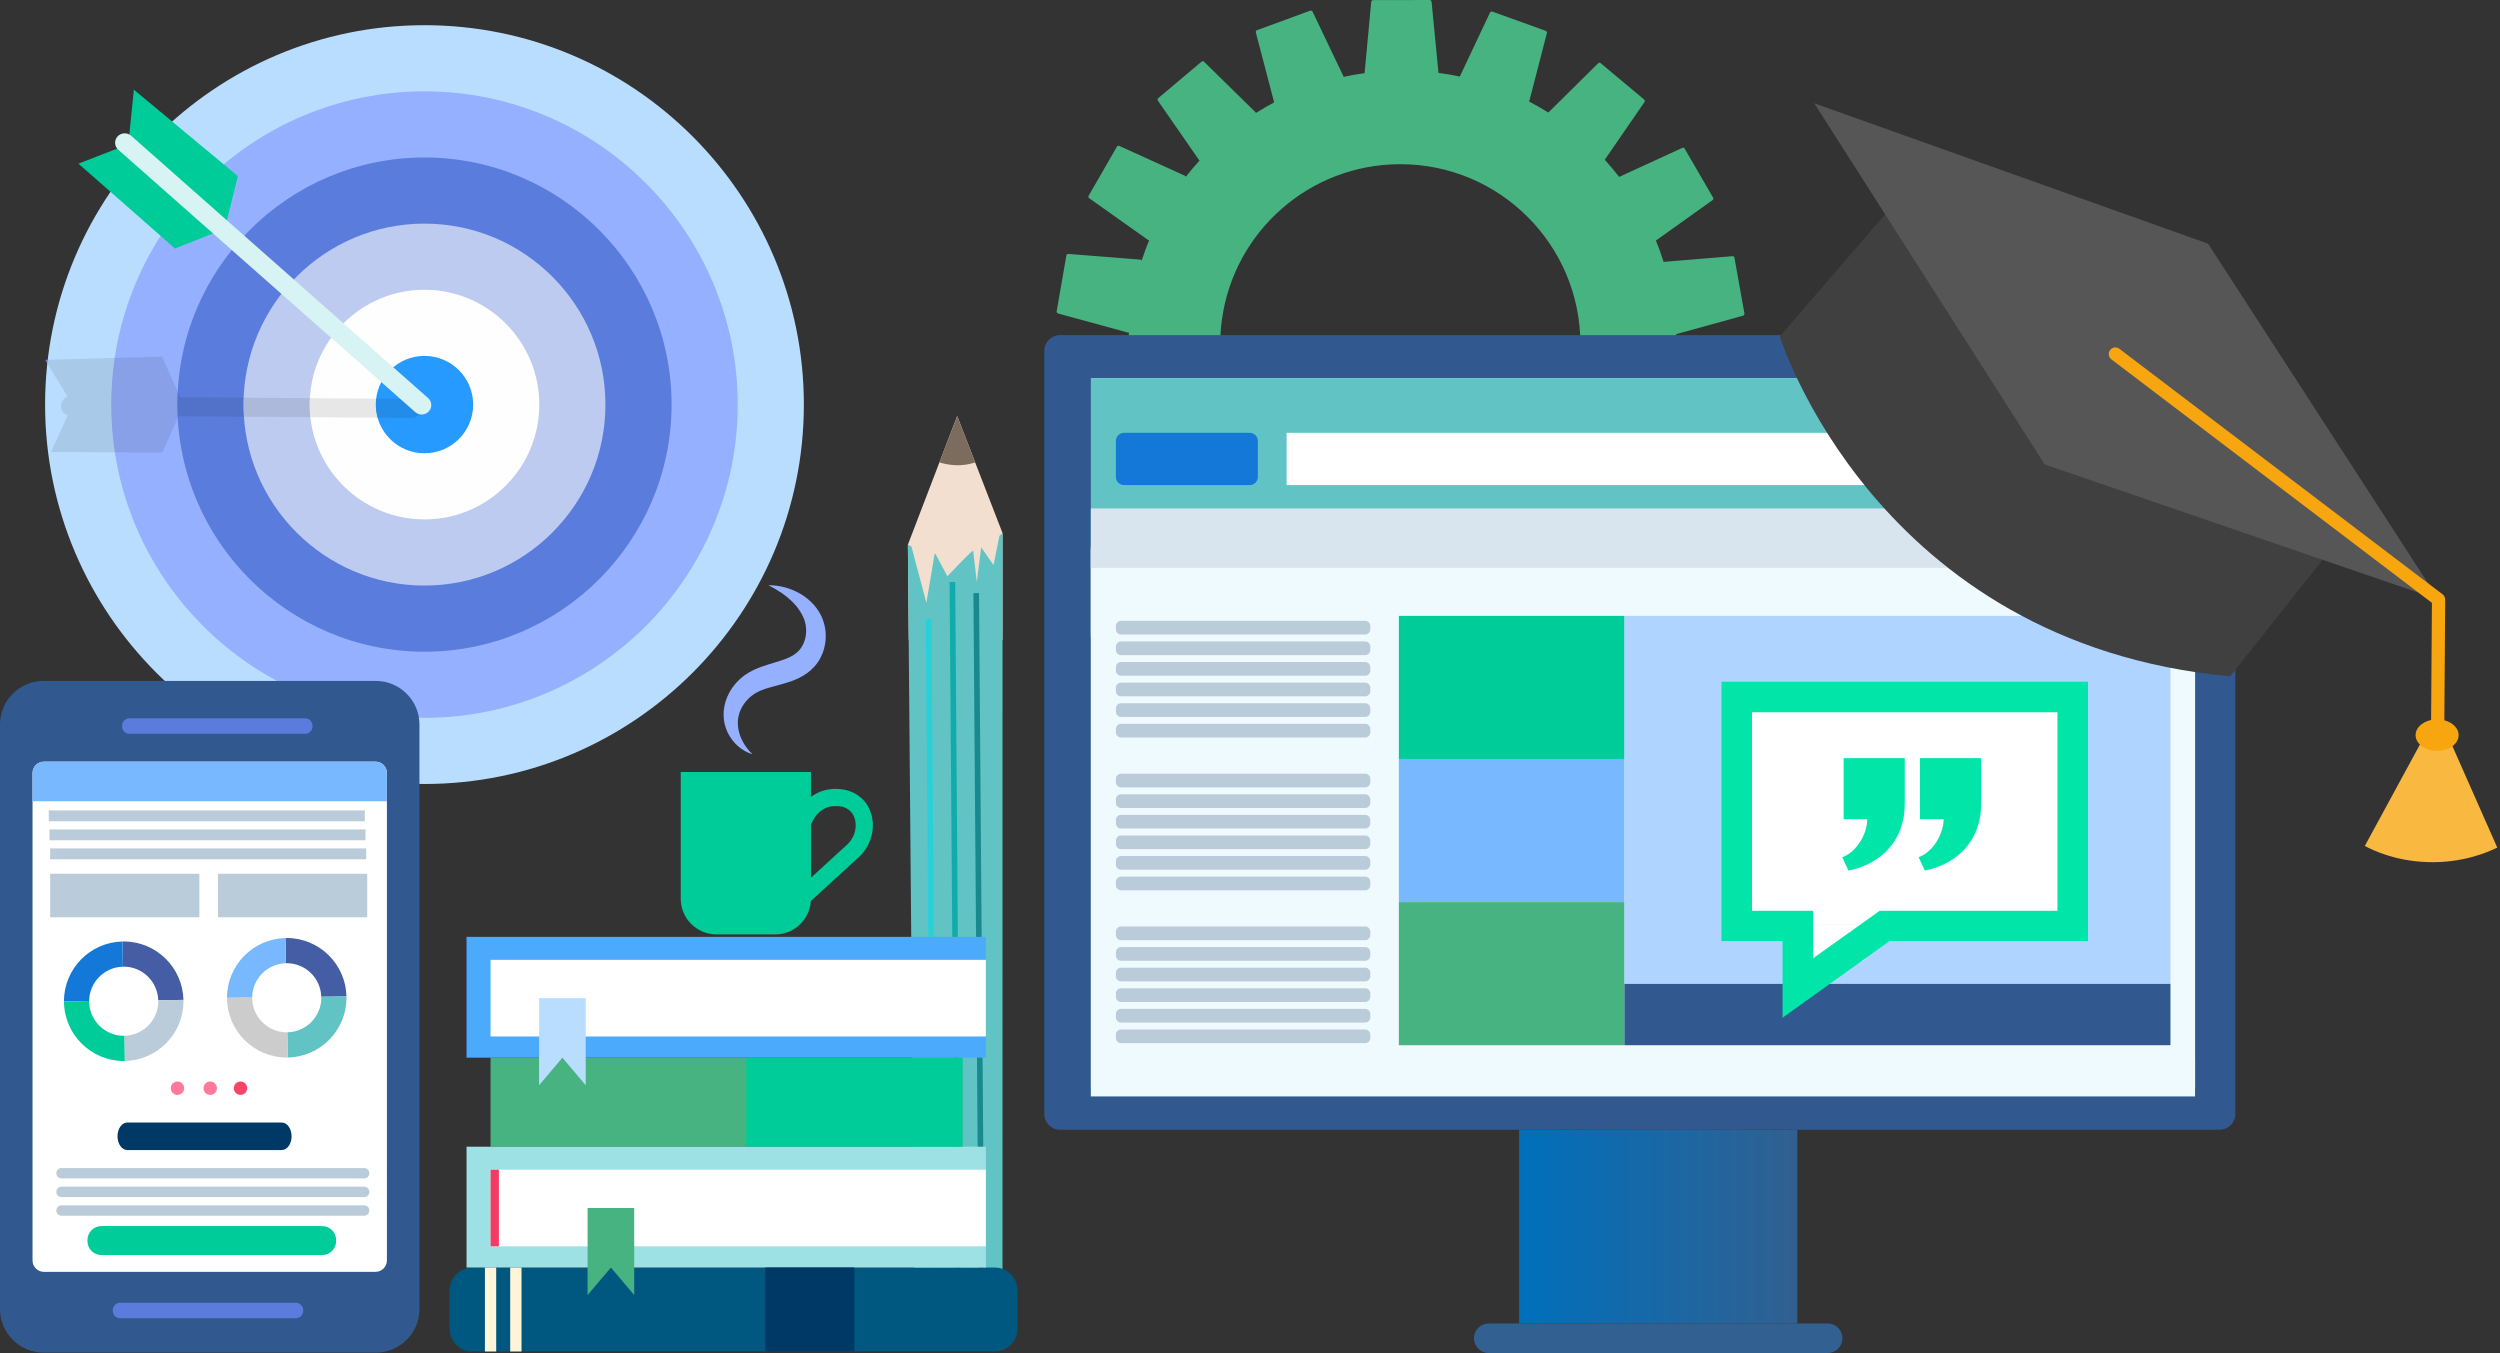 <?xml version="1.0" encoding="UTF-8" standalone="no"?>
<svg xmlns="http://www.w3.org/2000/svg" xmlns:xlink="http://www.w3.org/1999/xlink" xmlns:serif="http://www.serif.com/" width="100%" height="100%" viewBox="0 0 508 275" version="1.1" xml:space="preserve" style="fill-rule:evenodd;clip-rule:evenodd;stroke-linejoin:round;stroke-miterlimit:2;">
  <rect x="0" y="0" width="508" height="275" fill="#333333" stroke="none"/>
  <path d="M284.542,106.559c-20.214,0 -36.597,-16.383 -36.597,-36.598c-0,-1.79 0.134,-3.542 0.384,-5.255c2.541,-17.732 17.789,-31.343 36.213,-31.343c20.215,0 36.598,16.384 36.598,36.598c0,7.643 -2.349,14.747 -6.372,20.62c-6.565,9.645 -17.654,15.978 -30.226,15.978Zm69.924,-42.874l-2.022,-11.3c-0.02,-0.193 -0.212,-0.348 -0.404,-0.328l-13.997,1.155c-0.462,-1.482 -0.981,-2.927 -1.559,-4.331l11.513,-8.221c0.172,-0.116 0.211,-0.347 0.096,-0.52l-5.756,-9.915c-0.078,-0.192 -0.308,-0.269 -0.502,-0.173l-12.821,5.891c-0.924,-1.193 -1.906,-2.349 -2.926,-3.484l8.067,-11.725c0.115,-0.173 0.077,-0.404 -0.078,-0.52l-8.817,-7.373c-0.134,-0.135 -0.385,-0.135 -0.52,0.019l-10.126,10.011c-1.271,-0.789 -2.561,-1.54 -3.889,-2.233l3.6,-13.9c0.058,-0.212 -0.058,-0.404 -0.251,-0.481l-10.799,-3.889c-0.174,-0.077 -0.405,-0 -0.501,0.173l-6.142,13.014c-1.425,-0.307 -2.868,-0.558 -4.332,-0.751l-1.405,-14.457c-0.019,-0.193 -0.192,-0.347 -0.385,-0.347l-11.473,0.019c-0.213,-0 -0.386,0.154 -0.405,0.346l-1.347,14.497c-1.445,0.193 -2.849,0.443 -4.255,0.751l0,-0.019l-6.315,-13.226c-0.096,-0.174 -0.308,-0.27 -0.5,-0.193l-10.781,3.947c-0.193,0.057 -0.309,0.27 -0.251,0.462l3.716,14.189l0.019,0.019c-1.27,0.674 -2.504,1.405 -3.716,2.156l-0.077,-0.135l-10.453,-10.261c-0.135,-0.155 -0.386,-0.155 -0.521,-0.02l-8.779,7.393c-0.173,0.116 -0.211,0.366 -0.095,0.52l8.355,12.052l0.116,0.115c-0.963,1.059 -1.907,2.176 -2.792,3.312c-0.019,-0.077 -0.096,-0.154 -0.173,-0.212l-13.342,-6.065c-0.193,-0.095 -0.404,-0.019 -0.501,0.174l-5.717,9.934c-0.115,0.173 -0.059,0.404 0.096,0.52l11.955,8.471c0.077,0.057 0.155,0.057 0.232,0.057c-0.559,1.368 -1.059,2.734 -1.521,4.139c-0.058,-0.096 -0.155,-0.173 -0.289,-0.192l-14.593,-1.155c-0.212,-0.019 -0.385,0.135 -0.423,0.346l-1.965,11.301c-0.038,0.193 0.077,0.404 0.27,0.443l0.674,0.193l13.457,3.677c0.096,0.038 0.193,0.019 0.269,-0.038c-0.038,0.828 -0.057,1.635 -0.057,2.463c0,0.674 0.019,1.329 0.038,2.003c-0.077,-0.116 -0.23,-0.154 -0.366,-0.116l-14.111,3.908c-0.192,0.058 -0.327,0.251 -0.27,0.462l2.003,11.282c0.038,0.211 0.211,0.346 0.423,0.346l14.593,-1.212c0.077,-0 0.154,-0.039 0.212,-0.097c0.424,1.406 0.924,2.792 1.463,4.139c-0.097,-0.038 -0.211,-0.018 -0.308,0.039l-11.936,8.51c-0.154,0.115 -0.212,0.346 -0.096,0.52l5.756,9.933c0.096,0.174 0.327,0.251 0.5,0.174l13.323,-6.123l0.115,-0.096c0.867,1.136 1.791,2.252 2.734,3.331c-0.058,0.019 -0.135,0.058 -0.174,0.134l-8.316,12.071c-0.096,0.154 -0.058,0.405 0.096,0.52l8.798,7.355c0.154,0.134 0.385,0.134 0.539,-0l10.415,-10.319l0,-0.02c1.214,0.77 2.445,1.502 3.697,2.195l-0.039,0.077l-3.677,14.188c-0.039,0.193 0.078,0.405 0.27,0.462l10.781,3.909c0.192,0.077 0.404,-0.02 0.5,-0.193l6.2,-13.13c1.405,0.309 2.83,0.578 4.273,0.789l1.406,14.536c0.019,0.212 0.193,0.366 0.404,0.346l11.474,-0.019c0.193,0.019 0.386,-0.154 0.404,-0.346l1.329,-14.324c1.463,-0.173 2.926,-0.404 4.37,-0.712l6.2,13.033c0.096,0.193 0.327,0.27 0.501,0.193l10.78,-3.947c0.192,-0.057 0.308,-0.269 0.25,-0.462l-3.6,-13.765c1.329,-0.674 2.637,-1.424 3.927,-2.213l10.185,10.029c0.153,0.135 0.385,0.135 0.539,0l8.779,-7.392c0.153,-0.116 0.193,-0.347 0.077,-0.52l-8.029,-11.609c1.021,-1.117 2.022,-2.271 2.966,-3.465l12.898,5.891c0.193,0.077 0.424,-0 0.501,-0.173l1.54,-2.676l4.178,-7.278c0.115,-0.173 0.077,-0.404 -0.096,-0.519l-11.436,-8.106c0.596,-1.405 1.116,-2.849 1.598,-4.312l14.073,1.098c0.193,0.019 0.384,-0.135 0.404,-0.328l1.983,-11.301c0.039,-0.211 -0.096,-0.404 -0.289,-0.462l-13.514,-3.696c0.037,-0.847 0.056,-1.694 0.056,-2.542c0,-0.693 0,-1.386 -0.037,-2.079l13.611,-3.754c0.192,-0.058 0.308,-0.269 0.27,-0.462Z" style="fill:#47b381;fill-rule:nonzero;"></path>
  <rect x="308.679" y="229.557" width="56.532" height="39.371" style="fill:url(#_Linear1);"></rect>
  <path d="M371.374,274.935l-68.858,0c-1.653,0 -3.004,-1.351 -3.004,-3.004c-0,-1.651 1.351,-3.003 3.004,-3.003l68.858,-0c1.652,-0 3.004,1.352 3.004,3.003c0,1.653 -1.352,3.004 -3.004,3.004Z" style="fill:#326091;fill-rule:nonzero;"></path>
  <path d="M451.022,229.557l-235.625,0c-1.765,0 -3.196,-1.43 -3.196,-3.196l0,-155.069c0,-1.765 1.431,-3.196 3.196,-3.196l235.625,0c1.766,0 3.196,1.431 3.196,3.196l0,155.069c0,1.766 -1.43,3.196 -3.196,3.196Z" style="fill:#32598f;fill-rule:nonzero;"></path>
  <rect x="221.772" y="76.843" width="224.26" height="144.38" style="fill:#f5f5f3;fill-rule:nonzero;"></rect>
  <rect x="221.657" y="76.843" width="224.375" height="144.38" style="fill:#61c3c4;fill-rule:nonzero;"></rect>
  <rect x="261.443" y="87.949" width="170.311" height="10.623" style="fill:#fff;fill-rule:nonzero;"></rect>
  <rect x="221.657" y="111.052" width="224.375" height="111.742" style="fill:#effafe;fill-rule:nonzero;"></rect>
  <rect x="221.657" y="111.61" width="224.375" height="17.867" style="fill:#effafe;fill-rule:nonzero;"></rect>
  <rect x="248.723" y="215.377" width="197.309" height="5.846" style="fill:#effafe;fill-rule:nonzero;"></rect>
  <rect x="330.053" y="125.144" width="110.982" height="74.782" style="fill:#aed4ff;fill-rule:nonzero;"></rect>
  <rect x="330.053" y="199.926" width="110.982" height="12.463" style="fill:#32598f;fill-rule:nonzero;"></rect>
  <rect x="353.368" y="143.129" width="67.408" height="44.658" style="fill:#fff;"></rect>
  <rect x="284.249" y="125.144" width="45.803" height="29.082" style="fill:#0c9;fill-rule:nonzero;"></rect>
  <rect x="284.249" y="154.226" width="45.803" height="29.082" style="fill:#78b8ff;fill-rule:nonzero;"></rect>
  <rect x="284.249" y="183.308" width="45.803" height="29.081" style="fill:#47b381;fill-rule:nonzero;"></rect>
  <path d="M227.8,128.944l49.597,-0c0.578,-0 1.05,-0.473 1.05,-1.049l-0,-0.691c-0,-0.577 -0.472,-1.05 -1.05,-1.05l-49.597,0c-0.577,0 -1.05,0.473 -1.05,1.05l0,0.691c0,0.576 0.473,1.049 1.05,1.049Z" style="fill:#baccda;fill-rule:nonzero;"></path>
  <path d="M227.8,133.128l49.597,-0c0.578,-0 1.05,-0.473 1.05,-1.049l-0,-0.691c-0,-0.577 -0.472,-1.049 -1.05,-1.049l-49.597,-0c-0.577,-0 -1.05,0.472 -1.05,1.049l0,0.691c0,0.576 0.473,1.049 1.05,1.049Z" style="fill:#baccda;fill-rule:nonzero;"></path>
  <path d="M227.8,137.312l49.597,0c0.578,0 1.05,-0.472 1.05,-1.049l-0,-0.692c-0,-0.576 -0.472,-1.049 -1.05,-1.049l-49.597,0c-0.577,0 -1.05,0.473 -1.05,1.049l0,0.692c0,0.577 0.473,1.049 1.05,1.049Z" style="fill:#baccda;fill-rule:nonzero;"></path>
  <path d="M227.8,141.497l49.597,-0c0.578,-0 1.05,-0.473 1.05,-1.05l-0,-0.691c-0,-0.577 -0.472,-1.049 -1.05,-1.049l-49.597,-0c-0.577,-0 -1.05,0.472 -1.05,1.049l0,0.691c0,0.577 0.473,1.05 1.05,1.05Z" style="fill:#baccda;fill-rule:nonzero;"></path>
  <path d="M227.8,145.681l49.597,-0c0.578,-0 1.05,-0.473 1.05,-1.05l-0,-0.691c-0,-0.577 -0.472,-1.049 -1.05,-1.049l-49.597,-0c-0.577,-0 -1.05,0.472 -1.05,1.049l0,0.691c0,0.577 0.473,1.05 1.05,1.05Z" style="fill:#baccda;fill-rule:nonzero;"></path>
  <path d="M227.8,149.865l49.597,0c0.578,0 1.05,-0.472 1.05,-1.05l-0,-0.69c-0,-0.577 -0.472,-1.05 -1.05,-1.05l-49.597,0c-0.577,0 -1.05,0.473 -1.05,1.05l0,0.69c0,0.578 0.473,1.05 1.05,1.05Z" style="fill:#baccda;fill-rule:nonzero;"></path>
  <path d="M227.8,159.998l49.597,-0c0.578,-0 1.05,-0.473 1.05,-1.051l-0,-0.691c-0,-0.577 -0.472,-1.048 -1.05,-1.048l-49.597,-0c-0.577,-0 -1.05,0.471 -1.05,1.048l0,0.691c0,0.578 0.473,1.051 1.05,1.051Z" style="fill:#baccda;fill-rule:nonzero;"></path>
  <path d="M227.8,164.181l49.597,0c0.578,0 1.05,-0.472 1.05,-1.049l-0,-0.692c-0,-0.577 -0.472,-1.048 -1.05,-1.048l-49.597,-0c-0.577,-0 -1.05,0.471 -1.05,1.048l0,0.692c0,0.577 0.473,1.049 1.05,1.049Z" style="fill:#baccda;fill-rule:nonzero;"></path>
  <path d="M227.8,168.365l49.597,0c0.578,0 1.05,-0.471 1.05,-1.049l-0,-0.691c-0,-0.577 -0.472,-1.049 -1.05,-1.049l-49.597,0c-0.577,0 -1.05,0.472 -1.05,1.049l0,0.691c0,0.578 0.473,1.049 1.05,1.049Z" style="fill:#baccda;fill-rule:nonzero;"></path>
  <path d="M227.8,172.55l49.597,-0c0.578,-0 1.05,-0.473 1.05,-1.05l-0,-0.69c-0,-0.578 -0.472,-1.05 -1.05,-1.05l-49.597,-0c-0.577,-0 -1.05,0.472 -1.05,1.05l0,0.69c0,0.577 0.473,1.05 1.05,1.05Z" style="fill:#baccda;fill-rule:nonzero;"></path>
  <path d="M227.8,176.734l49.597,-0c0.578,-0 1.05,-0.473 1.05,-1.049l-0,-0.692c-0,-0.577 -0.472,-1.049 -1.05,-1.049l-49.597,-0c-0.577,-0 -1.05,0.472 -1.05,1.049l0,0.692c0,0.576 0.473,1.049 1.05,1.049Z" style="fill:#baccda;fill-rule:nonzero;"></path>
  <path d="M227.8,180.917l49.597,0c0.578,0 1.05,-0.471 1.05,-1.048l-0,-0.692c-0,-0.577 -0.472,-1.049 -1.05,-1.049l-49.597,-0c-0.577,-0 -1.05,0.472 -1.05,1.049l0,0.692c0,0.577 0.473,1.048 1.05,1.048Z" style="fill:#baccda;fill-rule:nonzero;"></path>
  <path d="M227.8,191.05l49.597,-0c0.578,-0 1.05,-0.472 1.05,-1.049l-0,-0.691c-0,-0.578 -0.472,-1.049 -1.05,-1.049l-49.597,-0c-0.577,-0 -1.05,0.471 -1.05,1.049l0,0.691c0,0.577 0.473,1.049 1.05,1.049Z" style="fill:#baccda;fill-rule:nonzero;"></path>
  <path d="M227.8,195.234l49.597,0c0.578,0 1.05,-0.472 1.05,-1.048l-0,-0.692c-0,-0.577 -0.472,-1.049 -1.05,-1.049l-49.597,-0c-0.577,-0 -1.05,0.472 -1.05,1.049l0,0.692c0,0.576 0.473,1.048 1.05,1.048Z" style="fill:#baccda;fill-rule:nonzero;"></path>
  <path d="M227.8,199.418l49.597,0c0.578,0 1.05,-0.472 1.05,-1.049l-0,-0.691c-0,-0.577 -0.472,-1.05 -1.05,-1.05l-49.597,0c-0.577,0 -1.05,0.473 -1.05,1.05l0,0.691c0,0.577 0.473,1.049 1.05,1.049Z" style="fill:#baccda;fill-rule:nonzero;"></path>
  <path d="M227.8,203.603l49.597,-0c0.578,-0 1.05,-0.473 1.05,-1.05l-0,-0.69c-0,-0.578 -0.472,-1.05 -1.05,-1.05l-49.597,0c-0.577,0 -1.05,0.472 -1.05,1.05l0,0.69c0,0.577 0.473,1.05 1.05,1.05Z" style="fill:#baccda;fill-rule:nonzero;"></path>
  <path d="M227.8,207.786l49.597,0c0.578,0 1.05,-0.471 1.05,-1.048l-0,-0.692c-0,-0.576 -0.472,-1.048 -1.05,-1.048l-49.597,-0c-0.577,-0 -1.05,0.472 -1.05,1.048l0,0.692c0,0.577 0.473,1.048 1.05,1.048Z" style="fill:#baccda;fill-rule:nonzero;"></path>
  <path d="M227.8,211.971l49.597,0c0.578,0 1.05,-0.472 1.05,-1.049l-0,-0.692c-0,-0.576 -0.472,-1.048 -1.05,-1.048l-49.597,-0c-0.577,-0 -1.05,0.472 -1.05,1.048l0,0.692c0,0.577 0.473,1.049 1.05,1.049Z" style="fill:#baccda;fill-rule:nonzero;"></path>
  <path d="M228.407,98.572l25.529,0c0.915,0 1.657,-0.741 1.657,-1.657l0,-7.309c0,-0.915 -0.742,-1.657 -1.657,-1.657l-25.529,0c-0.915,0 -1.657,0.742 -1.657,1.657l0,7.309c0,0.916 0.742,1.657 1.657,1.657Z" style="fill:#1478d8;fill-rule:nonzero;"></path>
  <rect x="221.657" y="103.314" width="224.17" height="12.072" style="fill:#d8e5ee;fill-rule:nonzero;"></rect>
  <path d="M384.09,42.342l-22.428,26.017c-0,-0 19.288,62.35 91.507,69.079l20.634,-26.017c-0,-0 -56.519,-16.149 -89.713,-69.079Z" style="fill:#404040;fill-rule:nonzero;"></path>
  <path d="M495.517,121.834l-80.027,-27.458l-46.824,-73.38l80.017,28.523l46.834,72.315Z" style="fill:#565656;fill-rule:nonzero;"></path>
  <path d="M495.334,149.549l-0.01,-0c-0.743,-0.006 -1.342,-0.612 -1.336,-1.356l0.179,-25.695l-65.138,-49.479c-0.592,-0.45 -0.707,-1.294 -0.257,-1.886c0.449,-0.592 1.293,-0.707 1.885,-0.257l65.674,49.886c0.338,0.257 0.535,0.657 0.532,1.081l-0.184,26.369c-0.005,0.74 -0.607,1.337 -1.345,1.337Z" style="fill:#f7a60f;fill-rule:nonzero;"></path>
  <path d="M491.745,151.262l-11.214,20.636c1.717,0.917 6.164,3.034 12.56,3.277c7.384,0.28 12.671,-2.113 14.354,-2.949c-3.065,-6.933 -6.13,-13.867 -9.195,-20.8l-6.505,-0.164Z" style="fill:#f9b83f;fill-rule:nonzero;"></path>
  <path d="M499.595,149.378c0,1.764 -1.958,3.194 -4.373,3.194c-2.416,-0 -4.374,-1.43 -4.374,-3.194c0,-1.764 1.958,-3.193 4.374,-3.193c2.415,-0 4.373,1.429 4.373,3.193Z" style="fill:#f7a60f;fill-rule:nonzero;"></path>
  <path d="M194.501,84.532l9.212,23.784l-0.002,21.667l-19.062,-0.001l-0.17,-19.301l10.022,-26.149Z" style="fill:#f2dfcf;fill-rule:nonzero;"></path>
  <path d="M203.086,108.87l-1.193,5.951l-2.512,-3.589l-0.901,7.026l-0.73,-6.381c-0.458,0.155 -5.242,5.219 -5.242,5.219l-2.417,-4.542l-0.168,-0.022l-1.68,9.966l-3.036,-11.44c-0.262,-0.128 -0.508,-0.254 -0.726,-0.373c0.453,52.93 0.906,105.862 1.359,158.792c0.98,0.864 3.388,2.739 6.946,3.159c6.089,0.718 10.354,-3.439 10.924,-4.013c0.002,-53.435 0.005,-106.869 0.007,-160.303c-0.184,0.17 -0.404,0.36 -0.631,0.55Z" style="fill:#61c3c4;fill-rule:nonzero;"></path>
  <path d="M194.501,84.532l3.656,9.441c-2.912,0.966 -5.541,0.512 -7.27,-0.011l3.614,-9.43Z" style="fill:#7c6c5e;fill-rule:nonzero;"></path>
  <path d="M190.384,268.618l-1.137,0.009l-1.131,-142.793l1.137,-0.009l1.131,142.793Z" style="fill:#28d1d8;fill-rule:nonzero;"></path>
  <path d="M195.227,268.617l-1.138,0.01l-1.131,-150.359l1.138,-0.01l1.131,150.359Z" style="fill:#11abab;fill-rule:nonzero;"></path>
  <path d="M200.069,268.618l-1.138,0.009l-1.131,-148.109l1.138,-0.009l1.131,148.109Z" style="fill:#18898d;fill-rule:nonzero;"></path>
  <path d="M202.12,274.624l-106.114,-0c-2.565,-0 -4.644,-2.079 -4.644,-4.644l0,-7.775c0,-2.565 2.079,-4.644 4.644,-4.644l106.114,0c2.566,0 4.645,2.079 4.645,4.644l-0,7.775c-0,2.565 -2.079,4.644 -4.645,4.644Z" style="fill:#005780;fill-rule:nonzero;"></path>
  <rect x="99.68" y="214.92" width="95.909" height="18.09" style="fill:#47b381;fill-rule:nonzero;"></rect>
  <rect x="94.801" y="190.37" width="105.526" height="24.55" style="fill:#4baafc;fill-rule:nonzero;"></rect>
  <rect x="99.68" y="195.038" width="100.647" height="15.575" style="fill:#fff;fill-rule:nonzero;"></rect>
  <path d="M109.543,202.826l9.476,-0l-0,17.694l-4.738,-5.6l-4.738,5.6l-0,-17.694Z" style="fill:#b9ddff;fill-rule:nonzero;"></path>
  <rect x="94.801" y="233.01" width="105.526" height="24.551" style="fill:#9de1e4;fill-rule:nonzero;"></rect>
  <rect x="99.68" y="237.679" width="100.647" height="15.575" style="fill:#fff;fill-rule:nonzero;"></rect>
  <path d="M119.397,245.467l9.475,-0l0,17.693l-4.738,-5.599l-4.737,5.599l0,-17.693Z" style="fill:#47b381;fill-rule:nonzero;"></path>
  <rect x="151.63" y="214.92" width="43.959" height="18.09" style="fill:#0c9;fill-rule:nonzero;"></rect>
  <rect x="155.504" y="257.561" width="18.09" height="17.063" style="fill:#003866;fill-rule:nonzero;"></rect>
  <rect x="99.68" y="237.679" width="1.696" height="15.575" style="fill:#f43b65;fill-rule:nonzero;"></rect>
  <rect x="98.532" y="257.561" width="2.297" height="17.063" style="fill:#fff6da;fill-rule:nonzero;"></rect>
  <rect x="103.674" y="257.561" width="2.297" height="17.063" style="fill:#fff6da;fill-rule:nonzero;"></rect>
  <path d="M172.099,171.662l-7.309,6.683l0,-10.742c0.323,-0.892 1.805,-4.237 5.716,-3.775l0.112,0.01c0.107,0.005 2.597,0.167 3.163,2.903c0.364,1.755 -0.281,3.64 -1.682,4.921Zm5.092,-5.628c-0.873,-4.221 -4.486,-5.55 -6.329,-5.671c-2.566,-0.289 -4.569,0.447 -6.072,1.576l0,-5.064l-26.465,0l-0,25.728c-0,4.016 3.255,7.272 7.271,7.272l11.923,-0c3.852,-0 6.997,-3 7.247,-6.79l9.682,-8.853c2.303,-2.105 3.355,-5.247 2.743,-8.198Z" style="fill:#0c9;fill-rule:nonzero;"></path>
  <path d="M152.903,153.271c-2.071,-0.62 -3.952,-2.208 -5.014,-4.364c-0.268,-0.539 -0.464,-1.119 -0.623,-1.717c-0.149,-0.602 -0.22,-1.231 -0.237,-1.866c-0.015,-1.268 0.249,-2.541 0.746,-3.713c0.496,-1.171 1.213,-2.257 2.116,-3.172c0.441,-0.468 0.941,-0.882 1.465,-1.264c0.536,-0.369 1.089,-0.701 1.642,-0.962c1.106,-0.545 2.208,-0.913 3.235,-1.232c1.03,-0.318 2.003,-0.59 2.878,-0.899c0.881,-0.302 1.638,-0.651 2.26,-1.066c0.609,-0.404 1.11,-0.893 1.501,-1.518c0.39,-0.617 0.677,-1.333 0.83,-2.104c0.135,-0.772 0.145,-1.588 0.009,-2.391c-0.03,-0.203 -0.096,-0.394 -0.132,-0.599c-0.065,-0.193 -0.112,-0.391 -0.19,-0.59c-0.157,-0.398 -0.338,-0.796 -0.563,-1.184c-0.444,-0.775 -1.01,-1.53 -1.691,-2.213c-1.355,-1.387 -3.074,-2.532 -4.997,-3.499c1.081,-0.018 2.171,0.129 3.243,0.408c1.074,0.277 2.127,0.699 3.131,1.266c1,0.568 1.941,1.303 2.76,2.201c0.42,0.44 0.779,0.945 1.116,1.471c0.168,0.264 0.314,0.555 0.468,0.837c0.129,0.292 0.266,0.587 0.37,0.891c0.879,2.421 0.769,5.253 -0.512,7.684c-0.622,1.215 -1.589,2.297 -2.695,3.096c-1.094,0.791 -2.268,1.317 -3.367,1.698c-2.204,0.759 -4.231,1.109 -5.841,1.759c-0.207,0.077 -0.397,0.163 -0.584,0.252c-0.197,0.081 -0.362,0.182 -0.543,0.272c-0.34,0.21 -0.693,0.414 -1.005,0.677c-0.32,0.253 -0.618,0.536 -0.893,0.843c-0.285,0.299 -0.533,0.633 -0.757,0.982c-0.912,1.4 -1.328,3.093 -0.991,4.906c0.318,1.812 1.315,3.617 2.865,5.11Z" style="fill:#95b0fe;fill-rule:nonzero;"></path>
  <path d="M86.254,159.306c42.509,0 77.091,-34.584 77.091,-77.092c-0,-42.51 -34.582,-77.094 -77.091,-77.094c-42.507,0 -77.091,34.584 -77.091,77.094c-0,42.508 34.584,77.092 77.091,77.092Z" style="fill:#b9ddff;fill-rule:nonzero;"></path>
  <path d="M86.254,145.867c35.097,-0 63.651,-28.556 63.651,-63.653c-0,-35.099 -28.554,-63.654 -63.651,-63.654c-35.096,0 -63.651,28.555 -63.651,63.654c-0,35.097 28.555,63.653 63.651,63.653Z" style="fill:#95b0fe;fill-rule:nonzero;"></path>
  <path d="M86.254,132.427c27.687,-0 50.211,-22.527 50.211,-50.213c-0,-27.688 -22.524,-50.214 -50.211,-50.214c-27.685,0 -50.211,22.526 -50.211,50.214c-0,27.686 22.526,50.213 50.211,50.213Z" style="fill:#5a7cdc;fill-rule:nonzero;"></path>
  <path d="M86.254,118.987c20.275,-0 36.771,-16.496 36.771,-36.773c-0,-20.278 -16.496,-36.775 -36.771,-36.775c-20.279,0 -36.772,16.497 -36.772,36.775c-0,20.277 16.493,36.773 36.772,36.773Z" style="fill:#bdcbf1;fill-rule:nonzero;"></path>
  <path d="M86.254,105.547c12.864,-0 23.332,-10.467 23.332,-23.333c-0,-12.867 -10.468,-23.334 -23.332,-23.334c-12.867,-0 -23.332,10.467 -23.332,23.334c0,12.866 10.465,23.333 23.332,23.333Z" style="fill:#fefefe;fill-rule:nonzero;"></path>
  <path d="M76.361,82.214c-0,5.463 4.428,9.893 9.893,9.893c5.464,-0 9.892,-4.43 9.892,-9.893c0,-5.464 -4.428,-9.895 -9.892,-9.895c-5.465,0 -9.893,4.431 -9.893,9.895Z" style="fill:#269aff;fill-rule:nonzero;"></path>
  <path d="M9.612,73.858l-0.449,-0.734l0.534,-0.015c-0.03,0.25 -0.058,0.499 -0.085,0.749Z" style="fill:#8969cf;fill-rule:nonzero;"></path>
  <path d="M23.34,91.911l-12.979,-0.06l3.417,-7.51c-0.792,-0.154 -1.395,-0.921 -1.374,-1.883c0.019,-0.919 0.604,-1.643 1.356,-1.834l-4.148,-6.766c0.027,-0.25 0.055,-0.499 0.085,-0.749l13.609,-0.373c-0.463,3.092 -0.703,6.258 -0.703,9.478c-0,3.296 0.251,6.534 0.737,9.697Z" style="fill:#a8c9e8;fill-rule:nonzero;"></path>
  <path d="M32.976,91.956l-9.636,-0.045c-0.486,-3.163 -0.737,-6.401 -0.737,-9.697c-0,-3.22 0.24,-6.386 0.703,-9.478l9.637,-0.266l3.168,7.116c-0.046,0.87 -0.068,1.746 -0.068,2.628c-0,0.917 0.025,1.829 0.073,2.735l-3.14,7.007Z" style="fill:#88a0e7;fill-rule:nonzero;"></path>
  <path d="M36.116,84.949c-0.048,-0.906 -0.073,-1.818 -0.073,-2.735c-0,-0.882 0.022,-1.758 0.068,-2.628l0.502,1.126l12.895,0.098c-0.017,0.466 -0.026,0.933 -0.026,1.404c-0,0.826 0.028,1.645 0.082,2.459l-13.279,-0.101l-0.169,0.377Z" style="fill:#5271c8;fill-rule:nonzero;"></path>
  <path d="M63.062,84.775l-13.498,-0.102c-0.054,-0.814 -0.082,-1.633 -0.082,-2.459c-0,-0.471 0.009,-0.938 0.026,-1.404l13.45,0.102c-0.024,0.431 -0.036,0.865 -0.036,1.302c0,0.865 0.047,1.72 0.14,2.561Z" style="fill:#acb9db;fill-rule:nonzero;"></path>
  <path d="M76.723,84.878l-13.661,-0.103c-0.093,-0.841 -0.14,-1.696 -0.14,-2.561c0,-0.437 0.012,-0.871 0.036,-1.302l13.474,0.102c-0.047,0.392 -0.071,0.794 -0.071,1.2c-0,0.923 0.126,1.817 0.362,2.664Z" style="fill:#e7e7e7;fill-rule:nonzero;"></path>
  <path d="M83.77,84.932l-0.013,-0l-7.034,-0.054c-0.236,-0.847 -0.362,-1.741 -0.362,-2.664c-0,-0.406 0.024,-0.808 0.071,-1.2l7.413,0.056c0.925,0.007 1.655,0.878 1.632,1.945c-0.013,0.577 -0.245,1.094 -0.6,1.443c-0.299,0.294 -0.686,0.474 -1.107,0.474Z" style="fill:#238ce8;fill-rule:nonzero;"></path>
  <path d="M26.155,29.292l-0.068,-0.06l1.116,-11.005l21.13,17.555l-2.644,10.71l-10.131,4.002l-19.619,-17.242l10.216,-3.96Z" style="fill:#0c9;fill-rule:nonzero;"></path>
  <path d="M85.665,84.23c0.539,0.007 1.081,-0.207 1.471,-0.631c0.721,-0.788 0.658,-1.998 -0.142,-2.705l-60.347,-53.31c-0.806,-0.705 -2.036,-0.648 -2.757,0.139c-0.72,0.788 -0.658,1.998 0.143,2.705l60.347,53.309c0.367,0.327 0.828,0.488 1.285,0.493Z" style="fill:#d8f3f4;fill-rule:nonzero;"></path>
  <path d="M76.381,274.852l-67.529,-0c-4.869,-0 -8.852,-3.983 -8.852,-8.852l0,-118.788c0,-4.868 3.983,-8.852 8.852,-8.852l67.528,0c4.869,0 8.852,3.984 8.852,8.852l0,118.789c0,4.868 -3.983,8.851 -8.851,8.851Z" style="fill:#32598f;fill-rule:nonzero;"></path>
  <path d="M78.619,157.086l0,99.041c0,1.276 -1.035,2.312 -2.311,2.312l-67.384,-0c-1.276,-0 -2.312,-1.036 -2.312,-2.312l0,-99.041c0,-1.276 1.036,-2.312 2.312,-2.312l67.384,-0c1.276,-0 2.311,1.036 2.311,2.312Z" style="fill:#fff;fill-rule:nonzero;"></path>
  <path d="M25.862,233.687c-1.095,0 -1.985,-1.253 -1.985,-2.794c-0,-1.541 0.89,-2.794 1.985,-2.794l31.402,0c1.095,0 1.985,1.253 1.985,2.794c0,1.541 -0.89,2.794 -1.985,2.794l-31.402,0Z" style="fill:#003866;fill-rule:nonzero;"></path>
  <path d="M37.425,221.123c0,0.752 -0.611,1.363 -1.363,1.363c-0.754,0 -1.365,-0.611 -1.365,-1.363c0,-0.754 0.611,-1.365 1.365,-1.365c0.752,0 1.363,0.611 1.363,1.365Z" style="fill:#fe799a;fill-rule:nonzero;"></path>
  <path d="M44.074,221.123c-0,0.752 -0.611,1.363 -1.364,1.363c-0.753,0 -1.364,-0.611 -1.364,-1.363c-0,-0.754 0.611,-1.365 1.364,-1.365c0.753,0 1.364,0.611 1.364,1.365Z" style="fill:#fe799a;fill-rule:nonzero;"></path>
  <path d="M50.237,221.123c-0,0.752 -0.61,1.363 -1.364,1.363c-0.753,0 -1.363,-0.611 -1.363,-1.363c-0,-0.754 0.61,-1.365 1.363,-1.365c0.754,0 1.364,0.611 1.364,1.365Z" style="fill:#f7456a;fill-rule:nonzero;"></path>
  <path d="M60.096,267.863l-35.673,-0c-0.835,-0 -1.513,-0.678 -1.513,-1.513l0,-0.125c0,-0.835 0.678,-1.512 1.513,-1.512l35.673,0c0.835,0 1.513,0.677 1.513,1.512l-0,0.125c-0,0.835 -0.678,1.513 -1.513,1.513Z" style="fill:#5a7cdc;fill-rule:nonzero;"></path>
  <path d="M74.029,239.452l-61.563,-0c-0.556,-0 -1.011,-0.455 -1.011,-1.012l-0,-0.083c-0,-0.556 0.455,-1.01 1.011,-1.01l61.563,-0c0.556,-0 1.012,0.454 1.012,1.01l-0,0.083c-0,0.557 -0.456,1.012 -1.012,1.012Z" style="fill:#baccda;fill-rule:nonzero;"></path>
  <path d="M74.029,243.242l-61.563,-0c-0.556,-0 -1.011,-0.456 -1.011,-1.012l-0,-0.083c-0,-0.555 0.455,-1.011 1.011,-1.011l61.563,-0c0.556,-0 1.012,0.456 1.012,1.011l-0,0.083c-0,0.556 -0.456,1.012 -1.012,1.012Z" style="fill:#baccda;fill-rule:nonzero;"></path>
  <path d="M74.029,247.031l-61.563,0c-0.556,0 -1.011,-0.455 -1.011,-1.011l-0,-0.083c-0,-0.556 0.455,-1.011 1.011,-1.011l61.563,0c0.556,0 1.012,0.455 1.012,1.011l-0,0.083c-0,0.556 -0.456,1.011 -1.012,1.011Z" style="fill:#baccda;fill-rule:nonzero;"></path>
  <path d="M65.471,255.032l-44.868,0c-1.557,0 -2.832,-1.275 -2.832,-2.832l0,-0.231c0,-1.558 1.275,-2.832 2.832,-2.832l44.868,-0c1.557,-0 2.832,1.274 2.832,2.832l0,0.231c0,1.557 -1.275,2.832 -2.832,2.832Z" style="fill:#0c9;fill-rule:nonzero;"></path>
  <rect x="10.192" y="177.551" width="30.319" height="8.843" style="fill:#baccda;fill-rule:nonzero;"></rect>
  <rect x="44.3" y="177.551" width="30.319" height="8.843" style="fill:#baccda;fill-rule:nonzero;"></rect>
  <rect x="10.192" y="172.392" width="64.217" height="2.211" style="fill:#baccda;fill-rule:nonzero;"></rect>
  <rect x="10.052" y="168.532" width="64.217" height="2.211" style="fill:#baccda;fill-rule:nonzero;"></rect>
  <rect x="9.911" y="164.672" width="64.216" height="2.21" style="fill:#baccda;fill-rule:nonzero;"></rect>
  <path d="M78.619,157.086l0,5.727l-72.007,0l0,-5.727c0,-1.276 1.036,-2.312 2.312,-2.312l67.384,-0c1.276,-0 2.311,1.036 2.311,2.312Z" style="fill:#78b8ff;fill-rule:nonzero;"></path>
  <path d="M61.99,149.114l-35.672,0c-0.835,0 -1.513,-0.677 -1.513,-1.513l0,-0.124c0,-0.835 0.678,-1.513 1.513,-1.513l35.672,0c0.836,0 1.513,0.678 1.513,1.513l0,0.124c0,0.836 -0.677,1.513 -1.513,1.513Z" style="fill:#5a7cdc;fill-rule:nonzero;"></path>
  <path d="M58.267,195.722c3.803,0 6.903,3.04 7.013,6.817l5.122,-0.06c-0.143,-6.571 -5.529,-11.875 -12.135,-11.875c-0.088,0 -0.176,0.006 -0.264,0.007l0.101,5.119l0.163,-0.008Z" style="fill:#445da5;fill-rule:nonzero;"></path>
  <path d="M65.28,202.539c0.002,0.069 0.011,0.137 0.011,0.206c-0,3.836 -3.091,6.958 -6.91,7.019l0.1,5.118c6.596,-0.114 11.927,-5.513 11.927,-12.137c0,-0.089 -0.005,-0.177 -0.006,-0.266l-5.122,0.06Z" style="fill:#61c3c4;fill-rule:nonzero;"></path>
  <path d="M58.104,195.73l-0.101,-5.119c-6.573,0.142 -11.878,5.528 -11.878,12.134l0.001,0.018l5.119,-0.06c0.023,-3.798 3.076,-6.885 6.859,-6.973Z" style="fill:#78b8ff;fill-rule:nonzero;"></path>
  <path d="M58.267,209.77c-3.872,-0 -7.024,-3.151 -7.024,-7.025l0.002,-0.042l-5.119,0.06c0.009,6.687 5.452,12.125 12.141,12.125c0.073,-0 0.143,-0.005 0.214,-0.006l-0.1,-5.118l-0.114,0.006Z" style="fill:#ccc;fill-rule:nonzero;"></path>
  <path d="M25.142,196.424c3.802,0 6.901,3.041 7.012,6.817l5.121,-0.06c-0.142,-6.571 -5.528,-11.875 -12.133,-11.875c-0.089,0 -0.177,0.006 -0.265,0.008l0.101,5.119l0.164,-0.009Z" style="fill:#445da5;fill-rule:nonzero;"></path>
  <path d="M32.154,203.241c0.002,0.069 0.011,0.136 0.011,0.206c-0,3.836 -3.091,6.958 -6.911,7.02l0.1,5.117c6.597,-0.114 11.928,-5.513 11.928,-12.137c0,-0.089 -0.005,-0.177 -0.007,-0.266l-5.121,0.06Z" style="fill:#baccda;fill-rule:nonzero;"></path>
  <path d="M24.978,196.433l-0.101,-5.119c-6.573,0.141 -11.878,5.528 -11.878,12.133l0,0.018l5.12,-0.06c0.023,-3.798 3.076,-6.885 6.859,-6.972Z" style="fill:#1478d8;fill-rule:nonzero;"></path>
  <path d="M25.142,210.472c-3.874,-0 -7.025,-3.152 -7.025,-7.025l0.002,-0.042l-5.12,0.06c0.01,6.687 5.452,12.125 12.143,12.125c0.071,-0 0.141,-0.005 0.212,-0.006l-0.1,-5.117l-0.112,0.005Z" style="fill:#0c9;fill-rule:nonzero;"></path>
  <rect x="367.481" y="187.787" width="11.375" height="7.373" style="fill:#fff;"></rect>
  <path d="M387.044,154.048l-0,9.397c-0,7.252 -4.745,12.134 -11.433,13.453l-1.26,-2.7c3.091,-1.164 5.08,-4.925 5.08,-7.737l-4.801,0l0,-12.413l12.414,0Zm15.516,0l0,9.397c0,7.252 -4.745,12.134 -11.433,13.453l-1.259,-2.7c3.09,-1.164 5.08,-4.925 5.08,-7.737l-4.801,0l-0,-12.413l12.413,0Zm15.517,-9.31l-0,40.343l-36.132,0l-13.521,9.636l-0,-9.636l-12.414,0l0,-40.343l62.067,0Zm6.206,-6.206l-74.479,-0l-0,52.697l12.413,-0l0,15.575l21.723,-15.575l40.343,-0l0,-52.697Z" style="fill:#01e5a9;fill-rule:nonzero;"></path>
  <defs>
    <linearGradient id="_Linear1" x1="0" y1="0" x2="1" y2="0" gradientUnits="userSpaceOnUse" gradientTransform="matrix(56.532,0,0,56.532,308.679,249.242)">
      <stop offset="0" style="stop-color:#0070bc;stop-opacity:1"></stop>
      <stop offset="1" style="stop-color:#316090;stop-opacity:1"></stop>
    </linearGradient>
  </defs>
</svg>
